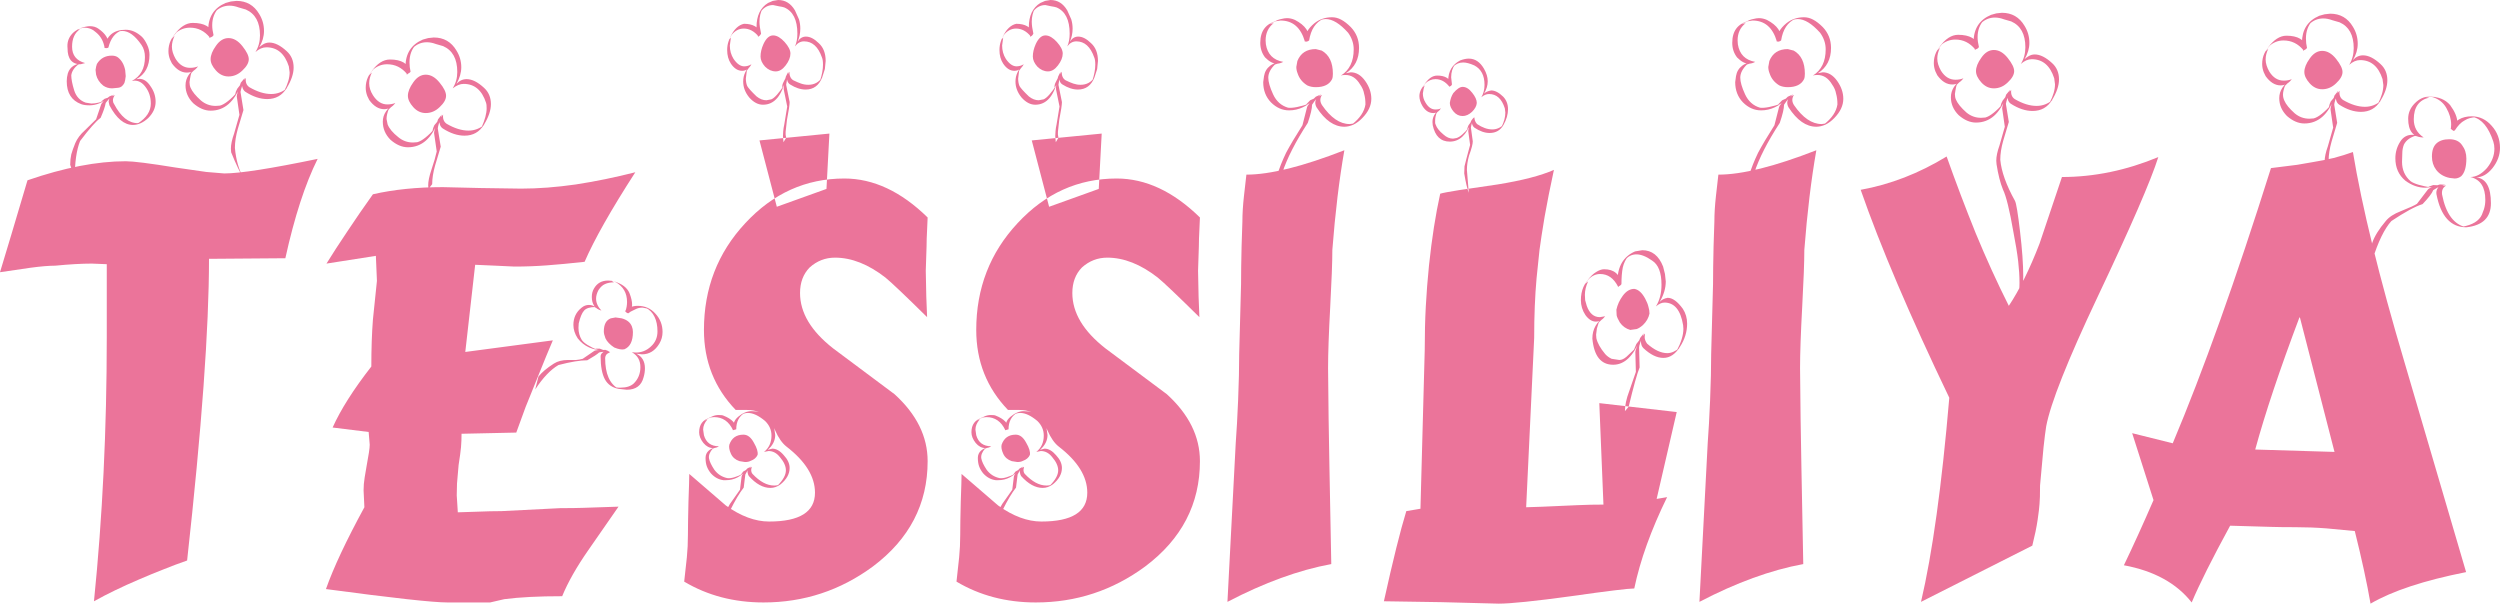 <?xml version="1.0" encoding="UTF-8"?> <svg xmlns="http://www.w3.org/2000/svg" width="439" height="106" viewBox="0 0 439 106" fill="none"><path d="M50.108 45.346L36.702 45.451C36.702 57.606 35.421 75.264 32.858 98.425C31.452 98.912 30.061 99.435 28.687 99.992C27.343 100.515 25.905 101.107 24.374 101.768C21.437 103.022 18.812 104.293 16.5 105.582C17.999 90.85 18.749 75.403 18.749 59.243V46.391L16.125 46.287C14.343 46.287 12.203 46.409 9.703 46.653C8.609 46.653 7.156 46.774 5.344 47.018C5.062 47.053 3.281 47.314 0 47.802L1.969 41.272L4.828 31.659C11.296 29.43 17.046 28.315 22.077 28.315C23.39 28.315 26.296 28.681 30.796 29.413L36.233 30.196L39.374 30.457C42.092 30.457 47.561 29.604 55.779 27.898C53.592 32.286 51.701 38.102 50.108 45.346ZM43.17 13.688C43.077 14.419 43.28 14.959 43.78 15.307C45.155 16.108 46.436 16.509 47.623 16.509C48.686 16.509 49.639 16.143 50.483 15.412L49.92 15.934C50.545 14.75 50.858 13.67 50.858 12.695L50.717 11.65C49.998 9.421 48.686 8.307 46.78 8.307C46.123 8.307 45.483 8.585 44.858 9.142C45.389 8.272 45.655 7.297 45.655 6.217C45.655 3.918 44.827 2.403 43.17 1.672L41.905 1.306C41.342 1.097 40.811 0.993 40.311 0.993C39.374 0.993 38.561 1.323 37.874 1.985L38.343 1.463C37.624 2.264 37.264 3.256 37.264 4.441C37.264 4.963 37.343 5.538 37.499 6.165C37.374 6.408 37.155 6.548 36.843 6.583C35.905 5.433 34.749 4.859 33.374 4.859C32.374 4.859 31.499 5.207 30.749 5.903L31.265 5.329L30.14 6.792L30.655 6.321C30.343 6.948 30.186 7.575 30.186 8.202C30.186 8.864 30.405 9.578 30.843 10.344C31.499 11.389 32.343 11.911 33.374 11.911C33.905 11.911 34.374 11.824 34.78 11.65L33.233 13.165L33.655 12.643C33.53 12.991 33.436 13.374 33.374 13.792C33.311 14.175 33.28 14.384 33.28 14.419C33.28 14.802 33.343 15.133 33.468 15.412C33.749 16.073 34.358 16.822 35.296 17.658C36.046 18.285 36.905 18.598 37.874 18.598L38.624 18.546C39.436 18.337 40.514 17.484 41.858 15.986L41.295 16.561C41.358 16.213 41.483 15.882 41.67 15.568L42.327 14.732C41.202 17.867 39.421 19.434 36.983 19.434C35.952 19.434 34.936 18.999 33.936 18.128C33.03 17.223 32.577 16.178 32.577 14.994C32.577 13.67 33.311 12.556 34.78 11.65C34.249 12.382 33.593 12.747 32.811 12.747C31.843 12.747 30.968 12.207 30.186 11.128L29.858 10.448C29.671 9.961 29.577 9.473 29.577 8.986C29.577 7.662 30.093 6.53 31.124 5.59L30.561 6.165C31.593 4.737 32.686 4.023 33.843 4.023C35.905 4.023 37.124 4.737 37.499 6.165L36.796 6.687L36.561 5.276C36.561 2.978 37.577 1.393 39.608 0.522L40.545 0.261L41.53 0.157C43.28 0.157 44.608 0.923 45.514 2.455C46.077 3.361 46.358 4.354 46.358 5.433C46.358 6.408 46.077 7.366 45.514 8.307C45.702 8.132 45.905 7.976 46.123 7.836C46.498 7.593 46.889 7.471 47.295 7.471C48.233 7.471 49.248 7.976 50.342 8.986C51.155 9.717 51.561 10.675 51.561 11.859C51.561 12.939 51.155 14.14 50.342 15.464C49.561 16.752 48.42 17.397 46.92 17.397C45.702 17.397 44.436 16.979 43.124 16.143C42.686 15.864 42.467 15.325 42.467 14.523L43.17 13.688ZM40.592 26.748L40.545 26.121C40.545 25.39 40.733 24.502 41.108 23.457L42.045 20.166L41.577 16.927C41.577 16.648 41.811 15.847 42.28 14.523L42.983 13.688C42.545 14.941 42.295 15.76 42.233 16.143L42.749 19.33L41.764 22.621C41.42 23.84 41.249 24.954 41.249 25.965C41.436 28.089 41.967 29.918 42.842 31.45C42.186 30.405 41.436 28.838 40.592 26.748ZM40.124 13.426C41.03 13.426 41.842 13.078 42.561 12.382C43.311 11.685 43.686 11.023 43.686 10.396C43.686 9.804 43.311 9.038 42.561 8.098C41.811 7.157 40.999 6.687 40.124 6.687C39.28 6.687 38.546 7.14 37.921 8.045C37.296 8.916 36.983 9.7 36.983 10.396C36.983 11.023 37.296 11.685 37.921 12.382C38.546 13.078 39.28 13.426 40.124 13.426ZM20.156 16.718C19.937 17.031 19.828 17.327 19.828 17.606C19.828 17.849 19.89 18.058 20.015 18.233C21.202 20.497 22.593 21.628 24.187 21.628L24.749 21.576L24.187 21.681C25.718 20.705 26.483 19.539 26.483 18.18C26.483 17.031 26.155 16.038 25.499 15.203C24.968 14.506 24.343 14.158 23.624 14.158L23.155 14.21C24.687 13.409 25.452 12.016 25.452 10.031C25.452 9.195 25.249 8.481 24.843 7.889C23.718 6.252 22.593 5.433 21.468 5.433L20.906 5.485L21.421 5.329C20.234 5.712 19.437 6.722 19.031 8.359C18.843 8.463 18.624 8.481 18.374 8.411C18.187 7.262 17.687 6.356 16.874 5.694C16.281 5.137 15.593 4.859 14.812 4.859L14.249 4.911L14.859 4.702L13.5 5.224L14.062 5.12C13.125 5.747 12.656 6.774 12.656 8.202C12.656 9.7 13.421 10.658 14.953 11.075L13.218 11.441L13.781 11.284C13.031 11.877 12.609 12.521 12.515 13.217C12.515 13.879 12.687 14.767 13.031 15.882C13.375 16.961 14.046 17.675 15.046 18.024L16.031 18.18C16.468 18.18 16.89 18.128 17.296 18.024C17.734 17.919 18.078 17.832 18.328 17.762L17.718 17.867L18.374 17.345L19.171 17.083C18.046 18.024 16.89 18.494 15.703 18.494C15.109 18.494 14.624 18.424 14.249 18.285C12.562 17.658 11.718 16.317 11.718 14.262C11.718 13.809 11.781 13.357 11.906 12.904C12.281 11.685 13.296 11.075 14.953 11.075L14.156 11.284C12.625 11.284 11.859 10.344 11.859 8.463C11.765 7.558 11.984 6.774 12.515 6.112C13.046 5.451 13.765 5.033 14.671 4.859L14.062 4.963C14.781 4.719 15.359 4.597 15.796 4.597C16.359 4.597 16.843 4.737 17.249 5.015C18.468 5.851 19.078 6.774 19.078 7.784L19.031 8.359L18.328 8.411C18.671 6.287 19.921 5.224 22.077 5.224C23.077 5.224 24.03 5.642 24.937 6.478C25.249 6.792 25.546 7.244 25.827 7.836C26.108 8.428 26.249 9.021 26.249 9.613C26.249 11.633 25.483 13.061 23.952 13.896L24.468 13.844C25.218 13.844 25.874 14.28 26.437 15.15C27.03 15.986 27.327 16.892 27.327 17.867C27.327 18.912 26.89 19.87 26.015 20.74C25.14 21.541 24.249 21.942 23.343 21.942C21.812 21.942 20.437 20.793 19.218 18.494L19.078 17.867C19.078 17.658 19.171 17.362 19.359 16.979L20.156 16.718ZM12.328 28.942C12.328 28.281 12.39 27.671 12.515 27.114C12.671 26.557 12.906 25.895 13.218 25.129C13.562 24.328 14.124 23.579 14.906 22.882L16.874 20.949L17.765 18.337C17.859 18.058 18.343 17.588 19.218 16.927L20.015 16.613C19.64 16.822 19.156 17.31 18.562 18.076C18.468 18.668 18.171 19.539 17.671 20.688C16.89 21.245 15.687 22.604 14.062 24.763C13.437 26.33 13.125 28.524 13.125 31.346L12.328 28.942ZM18.14 15.046C18.609 15.359 19.124 15.516 19.687 15.516L20.765 15.412C21.202 15.377 21.562 15.098 21.843 14.576C21.937 14.332 22.015 13.931 22.077 13.374L21.984 12.329C21.796 11.354 21.374 10.605 20.718 10.083C20.437 9.874 20.078 9.769 19.64 9.769C18.484 9.769 17.609 10.257 17.015 11.232C16.921 11.476 16.843 11.824 16.781 12.277L16.874 13.113C17.062 13.879 17.484 14.523 18.14 15.046Z" fill="#EB749A"></path><path d="M102.657 45.973C100.125 46.252 97.907 46.461 96.001 46.6C94.126 46.74 92.235 46.809 90.329 46.809L87.001 46.653L83.439 46.496L81.704 61.803L97.079 59.765C96.391 61.367 95.516 63.492 94.454 66.139C93.391 68.751 92.673 70.527 92.298 71.468C91.766 72.896 91.219 74.393 90.657 75.961L81.048 76.169C81.048 77.005 81.017 77.789 80.954 78.52C80.892 79.217 80.751 80.262 80.532 81.655L80.251 84.894L80.204 86.984L80.392 89.962C80.892 89.962 81.985 89.927 83.673 89.857C85.36 89.787 86.829 89.753 88.079 89.753L98.391 89.23C100.047 89.23 101.36 89.213 102.329 89.178C106.266 89.039 108.36 88.969 108.61 88.969L103.313 96.596C101.25 99.557 99.719 102.256 98.719 104.694C94.563 104.694 91.173 104.868 88.548 105.216L86.063 105.791H78.564C76.032 105.791 68.923 105.007 57.236 103.44C58.549 99.713 60.799 94.925 63.986 89.073L63.845 86.096C63.845 85.364 63.908 84.615 64.033 83.849C64.158 83.048 64.267 82.404 64.361 81.916C64.736 79.931 64.924 78.66 64.924 78.103L64.736 75.856L58.408 75.073C59.814 71.938 62.08 68.368 65.205 64.363C65.205 61.263 65.299 58.512 65.486 56.108L66.189 49.317L66.002 44.928L57.33 46.287C58.361 44.615 59.58 42.734 60.986 40.645C62.392 38.52 63.892 36.343 65.486 34.114C69.142 33.279 73.236 32.861 77.767 32.861L84.329 33.017L91.501 33.122C94.501 33.122 97.704 32.878 101.11 32.39C104.516 31.868 108 31.154 111.563 30.248C107.313 36.831 104.344 42.073 102.657 45.973ZM77.814 20.113C77.72 20.845 77.923 21.385 78.423 21.733C79.798 22.534 81.079 22.934 82.267 22.934C83.329 22.934 84.282 22.569 85.126 21.837L84.564 22.36C85.157 21.036 85.454 19.922 85.454 19.016C85.454 18.529 85.423 18.215 85.36 18.076C84.642 15.847 83.329 14.732 81.423 14.732C80.798 14.732 80.157 14.994 79.501 15.516C80.032 14.645 80.298 13.688 80.298 12.643C80.298 10.344 79.47 8.829 77.814 8.098L76.548 7.732C75.986 7.523 75.454 7.418 74.954 7.418C74.017 7.418 73.204 7.749 72.517 8.411L72.986 7.889C72.267 8.69 71.908 9.7 71.908 10.919C71.908 11.511 71.97 12.068 72.095 12.59C71.97 12.765 71.767 12.904 71.486 13.008C70.548 11.859 69.376 11.284 67.97 11.284C67.002 11.284 66.142 11.633 65.392 12.329L65.861 11.755L64.783 13.217L65.299 12.747C64.986 13.374 64.83 14.001 64.83 14.628C64.83 15.325 65.049 16.021 65.486 16.718C66.174 17.797 67.017 18.337 68.017 18.337C68.548 18.337 69.017 18.25 69.423 18.076L67.876 19.591L68.298 19.069C68.017 19.765 67.876 20.375 67.876 20.897L68.064 21.837C68.345 22.569 68.97 23.318 69.939 24.084C70.689 24.711 71.548 25.024 72.517 25.024L73.267 24.972C74.079 24.763 75.157 23.91 76.501 22.412L75.939 22.987C76.001 22.638 76.111 22.308 76.267 21.994L76.97 21.158C75.845 24.293 74.064 25.86 71.626 25.86C70.595 25.86 69.58 25.425 68.58 24.554C67.673 23.648 67.22 22.586 67.22 21.367C67.22 20.078 67.955 18.981 69.423 18.076C68.892 18.807 68.236 19.173 67.455 19.173C66.486 19.173 65.611 18.633 64.83 17.553L64.502 16.874C64.314 16.387 64.22 15.899 64.22 15.412C64.22 14.088 64.736 12.956 65.767 12.016L65.205 12.59C66.205 11.162 67.298 10.448 68.486 10.448C70.486 10.448 71.689 11.162 72.095 12.59L71.439 13.113L71.204 11.702C71.204 9.404 72.22 7.819 74.251 6.948L75.189 6.687L76.173 6.583C77.923 6.583 79.251 7.349 80.157 8.881C80.72 9.787 81.001 10.762 81.001 11.807C81.001 12.747 80.72 13.722 80.157 14.732C80.657 14.175 81.251 13.896 81.939 13.896C82.876 13.896 83.892 14.402 84.985 15.412C85.798 16.143 86.204 17.101 86.204 18.285C86.204 19.364 85.798 20.566 84.985 21.89C84.204 23.178 83.064 23.823 81.564 23.823C80.345 23.823 79.079 23.405 77.767 22.569C77.329 22.29 77.111 21.75 77.111 20.949L77.814 20.113ZM75.236 33.174L75.189 32.547C75.189 31.851 75.376 30.945 75.751 29.831L76.314 28.054L76.689 26.591L76.22 23.352C76.22 23.074 76.454 22.273 76.923 20.949L77.579 20.113C77.111 21.472 76.876 22.29 76.876 22.569L77.392 25.756L76.407 29.047C76.064 30.266 75.892 31.363 75.892 32.338L75.236 33.174ZM74.767 19.852C75.673 19.852 76.486 19.504 77.204 18.807C77.954 18.111 78.329 17.449 78.329 16.822C78.329 16.195 77.954 15.429 77.204 14.523C76.454 13.583 75.642 13.113 74.767 13.113C73.923 13.113 73.189 13.566 72.564 14.471C71.939 15.342 71.626 16.125 71.626 16.822C71.626 17.449 71.939 18.111 72.564 18.807C73.189 19.504 73.923 19.852 74.767 19.852ZM107.156 61.907C106.594 62.012 106.297 62.343 106.266 62.9C106.266 65.617 107.047 67.41 108.61 68.281L108.047 68.02L108.61 68.072H108.985C109.985 68.072 110.75 67.828 111.281 67.341C112.063 66.574 112.453 65.617 112.453 64.467C112.453 63.283 111.953 62.412 110.953 61.855L111.656 61.907C112.656 61.907 113.531 61.559 114.281 60.862C115.062 60.166 115.453 59.278 115.453 58.198C115.453 57.188 115.281 56.335 114.937 55.638C114.594 54.907 114.063 54.367 113.344 54.019L113.906 54.228L112.828 54.019C112.422 54.019 112.063 54.088 111.75 54.228C111.438 54.367 111.188 54.489 111 54.593C110.813 54.663 110.594 54.802 110.344 55.011C110.125 55.011 109.953 54.889 109.828 54.646C110.016 54.123 110.11 53.583 110.11 53.026C110.11 51.459 109.438 50.292 108.094 49.526L108.703 49.735L107.297 49.265L107.813 49.578C107.188 49.578 106.657 49.683 106.219 49.892C105.813 50.066 105.438 50.414 105.094 50.936C104.813 51.459 104.672 51.964 104.672 52.452C104.672 53.183 104.985 53.879 105.61 54.541L103.969 53.705L104.532 53.914C103.594 53.914 102.938 54.123 102.563 54.541C102.188 54.959 101.875 55.708 101.625 56.788L101.579 57.571C101.579 58.337 101.766 59.034 102.141 59.661C102.516 60.253 103.516 60.88 105.141 61.542L104.532 61.228H105.328L106.172 61.542C104.11 61.542 102.532 60.828 101.438 59.4C100.938 58.633 100.688 57.85 100.688 57.049C100.688 55.795 101.172 54.785 102.141 54.019C102.516 53.705 102.938 53.548 103.407 53.548C103.75 53.548 104.078 53.636 104.391 53.81C104.766 53.914 105.172 54.158 105.61 54.541C104.485 54.228 103.922 53.427 103.922 52.138C103.922 51.581 104.047 51.093 104.297 50.675C104.828 49.735 105.657 49.265 106.782 49.265C107.344 49.265 107.906 49.421 108.469 49.735L107.86 49.421C109.235 49.839 110.125 50.519 110.531 51.459C110.844 52.26 111 52.939 111 53.496C111 54.123 110.781 54.628 110.344 55.011L109.735 54.646C110.297 54.019 111.047 53.705 111.984 53.705C113.234 53.705 114.266 54.158 115.078 55.064C115.922 55.969 116.344 57.049 116.344 58.303C116.344 59.034 116.156 59.713 115.781 60.34C115.031 61.594 114.016 62.221 112.734 62.221L111.75 62.116C112.75 62.604 113.25 63.457 113.25 64.676C113.25 65.199 113.172 65.721 113.016 66.243C112.641 67.706 111.656 68.438 110.063 68.438L108.61 68.281C107.516 68.072 106.719 67.515 106.219 66.609C105.719 65.669 105.469 64.328 105.469 62.587C105.469 62.169 105.766 61.838 106.36 61.594L107.156 61.907ZM94.547 66.139C95.11 65.408 96.016 64.641 97.266 63.84C97.922 63.422 98.751 63.213 99.751 63.213C100.282 63.213 100.75 63.213 101.157 63.213C101.563 63.179 101.954 63.109 102.329 63.004L104.391 61.594C104.578 61.489 105.219 61.437 106.313 61.437L107.11 61.751C106.078 61.751 105.438 61.803 105.188 61.907C104.907 62.186 104.219 62.639 103.125 63.266C101.875 63.266 100.188 63.544 98.063 64.102C96.688 64.903 95.329 66.331 93.985 68.385L94.547 66.139ZM106.313 59.4C106.594 59.992 107.11 60.532 107.86 61.019C108.61 61.333 109.203 61.437 109.641 61.333C110.641 60.915 111.141 59.905 111.141 58.303C111.141 57.954 111.078 57.623 110.953 57.31C110.672 56.613 110.078 56.143 109.172 55.9L108.094 55.743L107.25 55.9C106.438 56.213 106.032 56.979 106.032 58.198C106.032 58.512 106.125 58.912 106.313 59.4Z" fill="#EB749A"></path><path d="M134.066 105.791C128.878 105.791 124.238 104.572 120.144 102.134C120.332 100.497 120.488 99.069 120.613 97.85C120.738 96.596 120.8 95.29 120.8 93.932C120.8 92.609 120.832 90.675 120.894 88.133C120.988 85.591 121.035 83.954 121.035 83.222L127.456 88.76C130.081 90.641 132.613 91.581 135.05 91.581C140.425 91.581 143.112 89.892 143.112 86.514C143.112 83.692 141.44 80.993 138.097 78.416C137.347 77.824 136.691 76.883 136.128 75.595C135.659 74.376 135.222 73.592 134.816 73.244C134.409 72.896 133.894 72.6 133.269 72.356C132.644 72.112 131.956 71.99 131.206 71.99H129.191C125.472 68.124 123.613 63.44 123.613 57.937C123.613 50.623 126.035 44.371 130.878 39.182C135.722 33.958 141.519 31.346 148.268 31.346C153.362 31.346 158.237 33.627 162.893 38.189C162.893 38.503 162.862 39.217 162.799 40.331C162.737 41.446 162.705 42.421 162.705 43.257L162.565 47.541L162.658 52.086L162.799 55.691C158.987 51.929 156.549 49.613 155.487 48.742C152.487 46.409 149.534 45.242 146.628 45.242C144.94 45.242 143.456 45.817 142.175 46.966C141.05 48.115 140.487 49.613 140.487 51.459C140.487 54.907 142.425 58.146 146.3 61.176L157.08 69.221C160.955 72.739 162.893 76.657 162.893 80.976C162.893 88.499 159.69 94.663 153.284 99.47C147.565 103.684 141.159 105.791 134.066 105.791ZM138.612 12.59C138.612 13.322 138.847 13.827 139.315 14.105C139.815 14.349 140.269 14.541 140.675 14.68C141.081 14.819 141.503 14.889 141.94 14.889C142.972 14.889 143.784 14.454 144.378 13.583L144.003 14.158C144.347 13.113 144.518 12.172 144.518 11.337C144.518 10.779 144.456 10.361 144.331 10.083C143.675 8.202 142.628 7.262 141.19 7.262C140.565 7.262 140.034 7.558 139.597 8.15C139.878 7.523 140.019 6.774 140.019 5.903C140.019 3.5 139.253 1.968 137.722 1.306C137.534 1.236 137.206 1.167 136.737 1.097C136.269 0.993 135.941 0.923 135.753 0.888C134.909 0.888 134.206 1.254 133.644 1.985L133.925 1.463C133.55 2.159 133.363 2.943 133.363 3.814C133.363 4.371 133.456 5.068 133.644 5.903C133.488 6.217 133.331 6.374 133.175 6.374C132.425 5.468 131.566 5.015 130.597 5.015C129.753 5.015 129.019 5.416 128.394 6.217L128.722 5.642L127.972 7.053L128.347 6.583L128.16 7.993C128.16 8.864 128.378 9.647 128.816 10.344C129.41 11.215 130.035 11.65 130.691 11.65C131.128 11.65 131.55 11.528 131.956 11.284L130.831 12.852L131.159 12.277L130.972 13.792C130.972 14.28 131.05 14.715 131.206 15.098C131.394 15.446 131.941 16.056 132.847 16.927C133.409 17.379 133.987 17.606 134.581 17.606L135.425 17.449C135.987 17.24 136.769 16.369 137.769 14.837L137.347 15.359C137.347 15.011 137.425 14.698 137.581 14.419L138.003 13.583C137.347 16.787 136.003 18.389 133.972 18.389C133.128 18.389 132.331 17.971 131.581 17.136C130.863 16.265 130.503 15.325 130.503 14.314C130.503 13.165 130.988 12.155 131.956 11.284C131.55 12.051 131.003 12.434 130.316 12.434C129.566 12.434 128.91 12.016 128.347 11.18C127.91 10.518 127.691 9.717 127.691 8.777C127.691 7.697 128.019 6.739 128.675 5.903L128.253 6.478C128.878 5.155 129.675 4.388 130.644 4.179C132.206 4.179 133.206 4.754 133.644 5.903L133.128 6.478C132.941 5.956 132.847 5.381 132.847 4.754C132.847 2.769 133.519 1.358 134.862 0.522L135.706 0.157L136.644 0C137.894 0 138.878 0.609 139.597 1.828L140.3 3.396C140.456 3.918 140.534 4.458 140.534 5.015C140.534 5.816 140.378 6.583 140.065 7.314C140.44 6.722 140.925 6.426 141.519 6.426C142.237 6.426 142.987 6.809 143.768 7.575C144.581 8.307 144.987 9.351 144.987 10.71L144.847 12.12L144.378 13.583C143.815 15.011 142.847 15.725 141.472 15.725C140.597 15.725 139.69 15.429 138.753 14.837C138.347 14.593 138.144 14.105 138.144 13.374L138.612 12.59ZM137.581 24.972L137.487 23.927C137.487 23.683 137.503 23.387 137.534 23.039C137.566 22.656 137.628 22.255 137.722 21.837L138.237 18.703L137.628 15.725C137.566 15.307 137.691 14.541 138.003 13.426L138.425 12.59L138.05 14.889L138.659 17.919C138.659 18.407 138.503 19.452 138.19 21.054L137.956 23.143V23.666L138.05 24.188L137.581 24.972ZM136.222 12.538C136.847 12.538 137.425 12.19 137.956 11.493C138.519 10.762 138.8 10.065 138.8 9.404C138.8 8.812 138.456 8.132 137.769 7.366C137.456 7.018 137.128 6.739 136.784 6.53C136.441 6.321 136.097 6.217 135.753 6.217C135.097 6.217 134.534 6.722 134.066 7.732C133.722 8.498 133.55 9.23 133.55 9.926C133.55 10.518 133.816 11.11 134.347 11.702C134.909 12.26 135.534 12.538 136.222 12.538ZM145.128 33.174L145.643 23.457L133.363 24.659L136.409 36.309L145.128 33.174ZM132.003 81.969L131.909 82.491C131.909 82.804 131.988 83.048 132.144 83.222C133.425 84.581 134.691 85.26 135.941 85.26C136.347 85.26 136.722 85.19 137.066 85.051L136.55 85.26C137.519 84.284 138.003 83.396 138.003 82.595C138.003 81.864 137.659 81.098 136.972 80.297C136.409 79.565 135.737 79.2 134.956 79.2L134.159 79.356C135.034 78.66 135.472 77.702 135.472 76.483C135.472 75.508 135.097 74.654 134.347 73.923C133.222 72.983 132.222 72.513 131.347 72.513C131.003 72.513 130.691 72.582 130.409 72.722L130.831 72.46C129.8 73.052 129.285 74.028 129.285 75.386L128.722 75.543C128.003 74.01 126.894 73.244 125.394 73.244C125.05 73.244 124.707 73.314 124.363 73.453L124.832 73.192L123.753 73.871L124.222 73.662C123.722 74.219 123.472 74.811 123.472 75.438L123.613 76.431C123.988 77.719 124.863 78.364 126.238 78.364L124.785 78.938L125.207 78.729C124.644 79.356 124.41 79.948 124.503 80.506C124.597 81.028 124.91 81.69 125.441 82.491C126.003 83.257 126.753 83.745 127.691 83.954C128.347 84.058 129.316 83.779 130.597 83.118L130.081 83.379L130.503 82.804L131.159 82.439C130.128 83.692 128.91 84.319 127.503 84.319H127.035C126.191 84.215 125.457 83.814 124.832 83.118C124.519 82.735 124.285 82.334 124.128 81.916C123.972 81.498 123.894 80.993 123.894 80.401C123.894 79.356 124.675 78.677 126.238 78.364C125.957 78.573 125.613 78.677 125.207 78.677C124.582 78.677 124.019 78.381 123.519 77.789C123.019 77.162 122.769 76.535 122.769 75.908C122.769 74.55 123.41 73.697 124.691 73.349L124.175 73.557C124.363 73.453 124.644 73.314 125.019 73.139C125.394 72.965 125.785 72.878 126.191 72.878C126.628 72.878 126.91 72.913 127.035 72.983C128.535 73.575 129.285 74.376 129.285 75.386L128.675 75.543C128.675 75.02 128.738 74.602 128.863 74.289C128.956 73.906 129.206 73.54 129.613 73.192C130.394 72.53 131.175 72.199 131.956 72.199C134.019 72.199 135.347 73.157 135.941 75.073L136.128 76.379C136.128 77.354 135.691 78.224 134.816 78.991L135.612 78.782C136.3 78.782 136.972 79.165 137.628 79.931C138.315 80.662 138.659 81.411 138.659 82.177C138.659 83.222 138.128 84.18 137.066 85.051C136.503 85.469 135.909 85.678 135.284 85.678C134.003 85.678 132.738 84.981 131.488 83.588C131.394 83.449 131.316 83.205 131.253 82.857L131.347 82.334L132.003 81.969ZM131.863 81.916C131.581 82.125 131.253 82.595 130.878 83.327L130.597 85.625C129.878 86.531 129.081 87.872 128.206 89.648C128.206 89.927 128.175 90.136 128.113 90.275V91.111C128.113 92.156 128.3 93.497 128.675 95.134L128.769 95.76L128.863 96.544C128.863 97.171 128.628 97.781 128.16 98.373L127.503 98.738C127.941 98.181 128.16 97.537 128.16 96.805L127.55 93.357L127.41 91.79L127.55 90.014C127.644 89.387 127.988 88.69 128.581 87.924L129.941 85.991L130.222 83.692C130.222 83.484 130.55 83.013 131.206 82.282L131.863 81.916ZM129.847 80.976L130.831 81.133C131.238 81.133 131.566 81.063 131.816 80.924C132.409 80.715 132.816 80.366 133.034 79.879C133.128 79.356 132.909 78.642 132.378 77.737C131.878 76.796 131.269 76.326 130.55 76.326C129.3 76.326 128.472 76.918 128.066 78.103C127.972 78.52 128.066 79.043 128.347 79.67C128.628 80.297 129.128 80.732 129.847 80.976Z" fill="#EB749A"></path><path d="M181.88 105.791C176.693 105.791 172.052 104.572 167.959 102.134C168.146 100.497 168.303 99.069 168.428 97.85C168.553 96.596 168.615 95.29 168.615 93.932C168.615 92.609 168.646 90.675 168.709 88.133C168.803 85.591 168.849 83.954 168.849 83.222L175.271 88.76C177.896 90.641 180.427 91.581 182.865 91.581C188.239 91.581 190.927 89.892 190.927 86.514C190.927 83.692 189.255 80.993 185.911 78.416C185.161 77.824 184.505 76.883 183.943 75.595C183.474 74.376 183.037 73.592 182.63 73.244C182.224 72.896 181.708 72.6 181.083 72.356C180.458 72.112 179.771 71.99 179.021 71.99H177.005C173.287 68.124 171.428 63.44 171.428 57.937C171.428 50.623 173.849 44.371 178.693 39.182C183.536 33.958 189.333 31.346 196.083 31.346C201.177 31.346 206.051 33.627 210.707 38.189C210.707 38.503 210.676 39.217 210.614 40.331C210.551 41.446 210.52 42.421 210.52 43.257L210.379 47.541L210.473 52.086L210.614 55.691C206.801 51.929 204.364 49.613 203.301 48.742C200.302 46.409 197.349 45.242 194.442 45.242C192.755 45.242 191.271 45.817 189.989 46.966C188.864 48.115 188.302 49.613 188.302 51.459C188.302 54.907 190.239 58.146 194.114 61.176L204.895 69.221C208.77 72.739 210.707 76.657 210.707 80.976C210.707 88.499 207.504 94.663 201.098 99.47C195.38 103.684 188.974 105.791 181.88 105.791ZM186.427 12.59C186.427 13.322 186.661 13.827 187.13 14.105C187.63 14.349 188.083 14.541 188.489 14.68C188.896 14.819 189.318 14.889 189.755 14.889C190.786 14.889 191.599 14.454 192.192 13.583L191.817 14.158C192.161 13.113 192.333 12.172 192.333 11.337C192.333 10.779 192.271 10.361 192.146 10.083C191.489 8.202 190.443 7.262 189.005 7.262C188.38 7.262 187.849 7.558 187.411 8.15C187.693 7.523 187.833 6.774 187.833 5.903C187.833 3.5 187.068 1.968 185.536 1.306C185.349 1.236 185.021 1.167 184.552 1.097C184.083 0.993 183.755 0.923 183.568 0.888C182.724 0.888 182.021 1.254 181.458 1.985L181.74 1.463C181.365 2.159 181.177 2.943 181.177 3.814C181.177 4.371 181.271 5.068 181.458 5.903C181.302 6.217 181.146 6.374 180.99 6.374C180.24 5.468 179.38 5.015 178.412 5.015C177.568 5.015 176.834 5.416 176.209 6.217L176.537 5.642L175.787 7.053L176.162 6.583L175.974 7.993C175.974 8.864 176.193 9.647 176.63 10.344C177.224 11.215 177.849 11.65 178.505 11.65C178.943 11.65 179.365 11.528 179.771 11.284L178.646 12.852L178.974 12.277L178.787 13.792C178.787 14.28 178.865 14.715 179.021 15.098C179.209 15.446 179.755 16.056 180.662 16.927C181.224 17.379 181.802 17.606 182.396 17.606L183.24 17.449C183.802 17.24 184.583 16.369 185.583 14.837L185.161 15.359C185.161 15.011 185.24 14.698 185.396 14.419L185.818 13.583C185.161 16.787 183.818 18.389 181.787 18.389C180.943 18.389 180.146 17.971 179.396 17.136C178.677 16.265 178.318 15.325 178.318 14.314C178.318 13.165 178.802 12.155 179.771 11.284C179.365 12.051 178.818 12.434 178.13 12.434C177.38 12.434 176.724 12.016 176.162 11.18C175.724 10.518 175.506 9.717 175.506 8.777C175.506 7.697 175.834 6.739 176.49 5.903L176.068 6.478C176.693 5.155 177.49 4.388 178.459 4.179C180.021 4.179 181.021 4.754 181.458 5.903L180.943 6.478C180.755 5.956 180.662 5.381 180.662 4.754C180.662 2.769 181.333 1.358 182.677 0.522L183.521 0.157L184.458 0C185.708 0 186.693 0.609 187.411 1.828L188.114 3.396C188.271 3.918 188.349 4.458 188.349 5.015C188.349 5.816 188.193 6.583 187.88 7.314C188.255 6.722 188.739 6.426 189.333 6.426C190.052 6.426 190.802 6.809 191.583 7.575C192.396 8.307 192.802 9.351 192.802 10.71L192.661 12.12L192.192 13.583C191.63 15.011 190.661 15.725 189.286 15.725C188.411 15.725 187.505 15.429 186.568 14.837C186.161 14.593 185.958 14.105 185.958 13.374L186.427 12.59ZM185.396 24.972L185.302 23.927C185.302 23.683 185.318 23.387 185.349 23.039C185.38 22.656 185.443 22.255 185.536 21.837L186.052 18.703L185.443 15.725C185.38 15.307 185.505 14.541 185.818 13.426L186.24 12.59L185.865 14.889L186.474 17.919C186.474 18.407 186.318 19.452 186.005 21.054L185.771 23.143V23.666L185.865 24.188L185.396 24.972ZM184.036 12.538C184.661 12.538 185.24 12.19 185.771 11.493C186.333 10.762 186.615 10.065 186.615 9.404C186.615 8.812 186.271 8.132 185.583 7.366C185.271 7.018 184.943 6.739 184.599 6.53C184.255 6.321 183.911 6.217 183.568 6.217C182.912 6.217 182.349 6.722 181.88 7.732C181.537 8.498 181.365 9.23 181.365 9.926C181.365 10.518 181.63 11.11 182.162 11.702C182.724 12.26 183.349 12.538 184.036 12.538ZM192.942 33.174L193.458 23.457L181.177 24.659L184.224 36.309L192.942 33.174ZM179.818 81.969L179.724 82.491C179.724 82.804 179.802 83.048 179.958 83.222C181.24 84.581 182.505 85.26 183.755 85.26C184.161 85.26 184.536 85.19 184.88 85.051L184.365 85.26C185.333 84.284 185.818 83.396 185.818 82.595C185.818 81.864 185.474 81.098 184.786 80.297C184.224 79.565 183.552 79.2 182.771 79.2L181.974 79.356C182.849 78.66 183.286 77.702 183.286 76.483C183.286 75.508 182.912 74.654 182.162 73.923C181.037 72.983 180.037 72.513 179.162 72.513C178.818 72.513 178.505 72.582 178.224 72.722L178.646 72.46C177.615 73.052 177.099 74.028 177.099 75.386L176.537 75.543C175.818 74.01 174.709 73.244 173.209 73.244C172.865 73.244 172.521 73.314 172.177 73.453L172.646 73.192L171.568 73.871L172.037 73.662C171.537 74.219 171.287 74.811 171.287 75.438L171.428 76.431C171.802 77.719 172.677 78.364 174.052 78.364L172.599 78.938L173.021 78.729C172.459 79.356 172.224 79.948 172.318 80.506C172.412 81.028 172.724 81.69 173.256 82.491C173.818 83.257 174.568 83.745 175.506 83.954C176.162 84.058 177.13 83.779 178.412 83.118L177.896 83.379L178.318 82.804L178.974 82.439C177.943 83.692 176.724 84.319 175.318 84.319H174.849C174.006 84.215 173.271 83.814 172.646 83.118C172.334 82.735 172.099 82.334 171.943 81.916C171.787 81.498 171.709 80.993 171.709 80.401C171.709 79.356 172.49 78.677 174.052 78.364C173.771 78.573 173.427 78.677 173.021 78.677C172.396 78.677 171.834 78.381 171.334 77.789C170.834 77.162 170.584 76.535 170.584 75.908C170.584 74.55 171.224 73.697 172.506 73.349L171.99 73.557C172.177 73.453 172.459 73.314 172.834 73.139C173.209 72.965 173.599 72.878 174.006 72.878C174.443 72.878 174.724 72.913 174.849 72.983C176.349 73.575 177.099 74.376 177.099 75.386L176.49 75.543C176.49 75.02 176.552 74.602 176.677 74.289C176.771 73.906 177.021 73.54 177.427 73.192C178.209 72.53 178.99 72.199 179.771 72.199C181.833 72.199 183.162 73.157 183.755 75.073L183.943 76.379C183.943 77.354 183.505 78.224 182.63 78.991L183.427 78.782C184.115 78.782 184.786 79.165 185.443 79.931C186.13 80.662 186.474 81.411 186.474 82.177C186.474 83.222 185.943 84.18 184.88 85.051C184.318 85.469 183.724 85.678 183.099 85.678C181.818 85.678 180.552 84.981 179.302 83.588C179.209 83.449 179.13 83.205 179.068 82.857L179.162 82.334L179.818 81.969ZM179.677 81.916C179.396 82.125 179.068 82.595 178.693 83.327L178.412 85.625C177.693 86.531 176.896 87.872 176.021 89.648C176.021 89.927 175.99 90.136 175.927 90.275V91.111C175.927 92.156 176.115 93.497 176.49 95.134L176.584 95.76L176.677 96.544C176.677 97.171 176.443 97.781 175.974 98.373L175.318 98.738C175.755 98.181 175.974 97.537 175.974 96.805L175.365 93.357L175.224 91.79L175.365 90.014C175.459 89.387 175.802 88.69 176.396 87.924L177.755 85.991L178.037 83.692C178.037 83.484 178.365 83.013 179.021 82.282L179.677 81.916ZM177.662 80.976L178.646 81.133C179.052 81.133 179.38 81.063 179.63 80.924C180.224 80.715 180.63 80.366 180.849 79.879C180.943 79.356 180.724 78.642 180.193 77.737C179.693 76.796 179.084 76.326 178.365 76.326C177.115 76.326 176.287 76.918 175.88 78.103C175.787 78.52 175.88 79.043 176.162 79.67C176.443 80.297 176.943 80.732 177.662 80.976Z" fill="#EB749A"></path><path d="M233.773 99.052C228.086 100.097 222.008 102.308 215.539 105.687L216.992 77.841C217.149 75.786 217.289 73.261 217.414 70.266C217.539 67.236 217.602 64.537 217.602 62.169L217.93 49.892C217.93 48.081 217.961 45.869 218.023 43.257C218.117 40.645 218.164 39.199 218.164 38.921C218.164 37.562 218.258 36.047 218.445 34.376C218.633 32.704 218.773 31.467 218.867 30.666C223.023 30.666 228.758 29.238 236.07 26.383C235.164 31.537 234.46 37.371 233.96 43.884C233.96 45.973 233.835 49.317 233.585 53.914C233.335 58.512 233.21 62.081 233.21 64.624L233.304 73.453L233.445 81.864L233.773 99.052ZM232.132 16.665C231.945 16.979 231.851 17.275 231.851 17.553C231.851 17.832 231.945 18.128 232.132 18.442C233.664 20.671 235.289 21.785 237.007 21.785L238.132 21.628L237.429 21.837C238.804 20.758 239.585 19.591 239.773 18.337C239.773 17.606 239.695 16.979 239.538 16.456C239.445 15.899 239.21 15.359 238.835 14.837C238.179 13.722 237.32 13.165 236.257 13.165C235.882 13.165 235.617 13.2 235.46 13.27C236.96 12.329 237.71 10.797 237.71 8.672C237.71 7.627 237.382 6.652 236.726 5.747C235.289 4.145 233.976 3.344 232.789 3.344C232.476 3.344 232.148 3.413 231.804 3.552L232.414 3.291C231.039 3.883 230.195 5.155 229.882 7.105C229.601 7.314 229.351 7.366 229.133 7.262C228.414 4.824 226.992 3.605 224.867 3.605L223.836 3.761L224.539 3.448L222.992 4.232L223.648 4.075C222.711 4.806 222.242 5.816 222.242 7.105L222.289 7.784C222.57 9.526 223.586 10.553 225.336 10.866L223.367 11.493L223.976 11.232C223.133 12.033 222.711 12.834 222.711 13.635C222.711 14.367 222.992 15.342 223.555 16.561C224.117 17.78 224.992 18.564 226.179 18.912C226.992 19.016 228.304 18.755 230.117 18.128L229.367 18.337L230.07 17.606L231.007 17.188C229.601 18.651 228.054 19.382 226.367 19.382C225.18 19.382 224.117 18.912 223.18 17.971C222.273 17.031 221.82 15.847 221.82 14.419L221.961 13.374C222.086 12.608 222.445 11.998 223.039 11.546C223.633 11.093 224.398 10.866 225.336 10.866C224.961 11.075 224.586 11.18 224.211 11.18C223.555 11.18 222.867 10.814 222.148 10.083C221.586 9.351 221.305 8.498 221.305 7.523C221.305 5.398 222.305 4.11 224.305 3.657L223.601 3.866C224.133 3.587 224.586 3.413 224.961 3.344C225.367 3.239 225.711 3.187 225.992 3.187C226.461 3.187 226.929 3.291 227.398 3.5C229.211 4.441 230.039 5.642 229.882 7.105L229.086 7.262C229.086 6.078 229.664 5.015 230.82 4.075C231.695 3.378 232.726 3.03 233.914 3.03C234.445 3.03 234.976 3.169 235.507 3.448C236.039 3.727 236.601 4.162 237.195 4.754C238.163 5.764 238.648 6.983 238.648 8.411C238.648 10.396 237.882 11.877 236.351 12.852L237.195 12.695C238.163 12.695 239.007 13.2 239.726 14.21C240.445 15.22 240.804 16.265 240.804 17.345C240.804 18.529 240.273 19.661 239.21 20.74C238.742 21.228 238.226 21.611 237.663 21.89C237.101 22.133 236.57 22.255 236.07 22.255C234.289 22.255 232.664 21.123 231.195 18.86C231.039 18.581 230.961 18.302 230.961 18.024C230.961 17.815 231.054 17.501 231.242 17.083L232.132 16.665ZM224.258 30.823C224.633 29.569 225.164 28.228 225.851 26.8C226.539 25.512 227.492 23.91 228.711 21.994L229.507 18.86C229.57 18.546 230.086 17.919 231.054 16.979L231.992 16.561C231.523 16.874 230.992 17.484 230.398 18.389C230.398 19.051 230.148 20.113 229.648 21.576C227.492 24.885 225.992 27.828 225.148 30.405L224.258 30.823ZM229.554 14.994C229.992 15.203 230.492 15.307 231.054 15.307C232.492 15.307 233.445 14.837 233.914 13.896C234.007 13.688 234.054 13.374 234.054 12.956C234.054 10.971 233.398 9.613 232.086 8.881L231.054 8.62C229.461 8.62 228.383 9.317 227.82 10.71L227.633 11.755C227.633 12.138 227.711 12.521 227.867 12.904C228.148 13.775 228.711 14.471 229.554 14.994Z" fill="#EB749A"></path><path d="M286.978 103.336C285.947 103.336 282.244 103.788 275.869 104.694C269.494 105.565 265.26 106 263.166 106L253.089 105.739L243.011 105.582C244.604 98.373 245.917 93.096 246.948 89.753L249.432 89.335L250.182 61.489C250.182 58.703 250.245 56.143 250.37 53.81C250.495 51.476 250.682 49.073 250.932 46.6C251.432 41.864 252.089 37.667 252.901 34.01C253.37 33.87 254.479 33.662 256.229 33.383C258.01 33.104 260.26 32.773 262.979 32.39C267.291 31.694 270.588 30.84 272.869 29.831C272.213 32.861 271.666 35.612 271.229 38.085C270.822 40.523 270.526 42.456 270.338 43.884C270.182 45.277 270.01 46.931 269.822 48.847C269.541 51.981 269.401 55.481 269.401 59.347L267.994 89.073C268.713 89.073 271.713 88.951 276.994 88.708C278.494 88.638 280.135 88.603 281.916 88.603C283.697 88.603 285.666 88.447 287.822 88.133C288.291 88.063 289.931 87.785 292.744 87.297C289.931 93.044 288.009 98.39 286.978 103.336ZM288.853 58.564L288.197 59.347L288.15 59.922C288.15 60.445 288.291 60.845 288.572 61.124C289.791 62.273 290.962 62.848 292.087 62.848C293.212 62.848 294.181 62.203 294.993 60.915C295.837 59.626 296.259 58.268 296.259 56.84C296.259 55.865 296.009 54.994 295.509 54.228C294.572 52.939 293.681 52.295 292.837 52.295C292.244 52.399 291.775 52.643 291.431 53.026C292.15 51.807 292.509 50.606 292.509 49.421L292.369 48.115L292.04 46.809C291.29 44.894 290.072 43.936 288.384 43.936L287.119 44.145C285.056 45.05 284.025 46.809 284.025 49.421L284.119 50.414L284.728 49.892C284.447 48.15 283.431 47.279 281.681 47.279C281.244 47.279 280.76 47.454 280.228 47.802C279.728 48.115 279.244 48.586 278.775 49.212L279.338 48.69C278.182 49.665 277.603 51.006 277.603 52.713C277.603 53.653 277.869 54.524 278.4 55.325C278.963 56.091 279.572 56.474 280.228 56.474C280.853 56.474 281.4 56.161 281.869 55.534C280.369 56.474 279.619 57.78 279.619 59.452C279.9 62.517 281.119 64.049 283.275 64.049C285.244 64.049 286.822 62.552 288.009 59.556L287.353 60.392L286.931 61.385L287.494 60.862L285.619 62.639C285.181 63.022 284.759 63.213 284.353 63.213L282.994 63.004C282.556 62.795 282.181 62.517 281.869 62.169C281.025 61.158 280.51 60.236 280.322 59.4L280.275 58.773L280.416 57.676L280.791 56.474L280.369 56.997L281.869 55.534L280.931 55.691C279.869 55.691 279.103 55.029 278.635 53.705L278.353 52.713L278.307 51.772C278.307 51.006 278.494 50.222 278.869 49.421L278.353 49.839L279.431 48.429L279.197 48.742L278.963 49.004C279.588 48.411 280.26 48.115 280.978 48.115C282.322 48.115 283.369 48.847 284.119 50.309C284.4 50.24 284.603 50.1 284.728 49.892C284.728 48.742 284.806 47.767 284.963 46.966C285.15 46.165 285.478 45.503 285.947 44.981L285.478 45.503C286.009 44.946 286.634 44.667 287.353 44.667C288.166 44.667 289.087 45.033 290.119 45.764C291.212 46.461 291.759 47.871 291.759 49.996C291.759 51.494 291.431 52.765 290.775 53.81C291.306 53.357 291.806 53.131 292.275 53.131C294.025 53.131 295.118 54.454 295.556 57.101L295.603 57.728C295.603 58.843 295.212 60.131 294.431 61.594L294.947 61.072C294.197 61.698 293.478 62.012 292.79 62.012C291.665 62.012 290.478 61.455 289.228 60.34C288.947 59.957 288.806 59.574 288.806 59.191L288.853 58.564ZM285.338 72.199L285.994 71.415C286.837 67.898 287.478 65.599 287.916 64.519L287.822 61.019C287.822 60.706 288.103 59.87 288.666 58.512L288.009 59.347C287.447 60.775 287.166 61.594 287.166 61.803L287.259 65.303L286.088 68.699C285.588 70.022 285.338 71.189 285.338 72.199ZM286.275 57.937C285.525 57.728 284.916 57.293 284.447 56.631C284.134 56.108 283.947 55.691 283.884 55.377L283.838 54.384C284.025 53.514 284.4 52.695 284.963 51.929C285.556 51.128 286.228 50.727 286.978 50.727C287.697 50.832 288.337 51.407 288.9 52.452C289.181 52.974 289.369 53.444 289.462 53.862C289.587 54.245 289.65 54.646 289.65 55.064C289.494 55.83 289.103 56.509 288.478 57.101C288.072 57.449 287.712 57.676 287.4 57.78L286.275 57.937ZM290.822 87.976L281.588 89.178L280.838 70.789L294.431 72.356L290.822 87.976ZM258.901 20.584L258.432 21.21C258.432 21.768 258.588 22.168 258.901 22.412C259.838 23.039 260.729 23.352 261.573 23.352C262.666 23.352 263.479 22.882 264.01 21.942C264.541 21.002 264.807 20.078 264.807 19.173C264.807 18.302 264.526 17.571 263.963 16.979C263.213 16.247 262.51 15.882 261.854 15.882C261.26 15.986 260.838 16.178 260.588 16.456C261.026 15.725 261.245 14.994 261.245 14.262C261.245 13.566 261.026 12.834 260.588 12.068C259.901 10.884 259.01 10.292 257.917 10.292C257.479 10.292 256.979 10.396 256.417 10.605C255.01 11.337 254.307 12.521 254.307 14.158L254.495 15.255L254.964 14.837C254.62 13.792 253.76 13.27 252.385 13.27C251.542 13.27 250.776 13.809 250.089 14.889L250.511 14.471C249.667 15.272 249.245 16.073 249.245 16.874C249.245 17.432 249.432 18.024 249.807 18.651C250.307 19.452 250.932 19.852 251.682 19.852C252.245 19.852 252.698 19.573 253.042 19.016C252.042 19.678 251.542 20.479 251.542 21.419L251.589 21.994C251.995 23.91 252.995 24.867 254.589 24.867C256.276 24.867 257.526 23.701 258.338 21.367L257.87 21.994L257.588 22.726L258.01 22.308C257.104 23.422 256.354 24.066 255.76 24.241L255.151 24.345C254.557 24.345 253.995 24.101 253.464 23.614C252.745 23.021 252.292 22.447 252.104 21.89L252.011 21.628V21.158C252.011 20.74 252.104 20.27 252.292 19.748L251.964 20.166L253.042 19.016C252.792 19.156 252.464 19.225 252.057 19.225C251.37 19.225 250.792 18.825 250.323 18.024C250.011 17.536 249.854 16.996 249.854 16.404C249.917 15.847 250.026 15.377 250.182 14.994L249.807 15.359L250.557 14.262L250.37 14.471L250.229 14.68C250.792 14.158 251.401 13.896 252.057 13.896C252.995 13.896 253.807 14.332 254.495 15.203C254.714 15.168 254.87 15.046 254.964 14.837L254.823 13.583C254.823 12.678 255.057 11.911 255.526 11.284L255.385 11.546L255.198 11.702C255.667 11.215 256.245 10.971 256.932 10.971C257.463 10.971 258.12 11.145 258.901 11.493C260.088 12.12 260.682 13.252 260.682 14.889C260.682 15.725 260.495 16.456 260.12 17.083C260.557 16.7 261.01 16.509 261.479 16.509C262.791 16.509 263.713 17.345 264.244 19.016L264.338 19.748C264.338 20.549 264.119 21.385 263.682 22.255L264.057 21.837C263.494 22.429 262.823 22.726 262.041 22.726C261.198 22.726 260.307 22.412 259.37 21.785C259.057 21.437 258.901 21.036 258.901 20.584ZM257.917 33.853L257.588 29.831C257.588 29.064 257.713 28.228 257.963 27.323C258.401 26.139 258.62 25.303 258.62 24.815L258.292 22.412C258.354 21.959 258.526 21.35 258.807 20.584L258.338 21.21C257.995 22.081 257.823 22.691 257.823 23.039L258.151 25.442L257.495 27.898L257.167 29.203L257.12 30.457C257.37 31.99 257.635 33.122 257.917 33.853ZM256.838 20.375C256.213 20.375 255.682 20.113 255.245 19.591C254.807 19.069 254.589 18.564 254.589 18.076C254.682 17.414 254.885 16.84 255.198 16.352C255.823 15.62 256.37 15.255 256.838 15.255C257.432 15.255 257.995 15.603 258.526 16.3C259.057 16.961 259.323 17.553 259.323 18.076C259.292 18.598 259.01 19.121 258.479 19.643C257.948 20.131 257.401 20.375 256.838 20.375Z" fill="#EB749A"></path><path d="M316.653 99.052C310.965 100.097 304.888 102.308 298.419 105.687L299.872 77.841C300.028 75.786 300.169 73.261 300.294 70.266C300.419 67.236 300.481 64.537 300.481 62.169L300.81 49.892C300.81 48.081 300.841 45.869 300.903 43.257C300.997 40.645 301.044 39.199 301.044 38.921C301.044 37.562 301.138 36.047 301.325 34.376C301.513 32.704 301.653 31.467 301.747 30.666C305.903 30.666 311.637 29.238 318.95 26.383C318.043 31.537 317.34 37.371 316.84 43.884C316.84 45.973 316.715 49.317 316.465 53.914C316.215 58.512 316.09 62.081 316.09 64.624L316.184 73.453L316.325 81.864L316.653 99.052ZM315.012 16.665C314.825 16.979 314.731 17.275 314.731 17.553C314.731 17.832 314.825 18.128 315.012 18.442C316.543 20.671 318.168 21.785 319.887 21.785L321.012 21.628L320.309 21.837C321.684 20.758 322.465 19.591 322.653 18.337C322.653 17.606 322.574 16.979 322.418 16.456C322.324 15.899 322.09 15.359 321.715 14.837C321.059 13.722 320.2 13.165 319.137 13.165C318.762 13.165 318.496 13.2 318.34 13.27C319.84 12.329 320.59 10.797 320.59 8.672C320.59 7.627 320.262 6.652 319.606 5.747C318.168 4.145 316.856 3.344 315.668 3.344C315.356 3.344 315.028 3.413 314.684 3.552L315.293 3.291C313.918 3.883 313.075 5.155 312.762 7.105C312.481 7.314 312.231 7.366 312.012 7.262C311.294 4.824 309.872 3.605 307.747 3.605L306.716 3.761L307.419 3.448L305.872 4.232L306.528 4.075C305.591 4.806 305.122 5.816 305.122 7.105L305.169 7.784C305.45 9.526 306.466 10.553 308.216 10.866L306.247 11.493L306.856 11.232C306.012 12.033 305.591 12.834 305.591 13.635C305.591 14.367 305.872 15.342 306.434 16.561C306.997 17.78 307.872 18.564 309.059 18.912C309.872 19.016 311.184 18.755 312.997 18.128L312.247 18.337L312.95 17.606L313.887 17.188C312.481 18.651 310.934 19.382 309.247 19.382C308.059 19.382 306.997 18.912 306.059 17.971C305.153 17.031 304.7 15.847 304.7 14.419L304.841 13.374C304.966 12.608 305.325 11.998 305.919 11.546C306.512 11.093 307.278 10.866 308.216 10.866C307.841 11.075 307.466 11.18 307.091 11.18C306.434 11.18 305.747 10.814 305.028 10.083C304.466 9.351 304.184 8.498 304.184 7.523C304.184 5.398 305.184 4.11 307.184 3.657L306.481 3.866C307.012 3.587 307.466 3.413 307.841 3.344C308.247 3.239 308.591 3.187 308.872 3.187C309.34 3.187 309.809 3.291 310.278 3.5C312.09 4.441 312.919 5.642 312.762 7.105L311.965 7.262C311.965 6.078 312.544 5.015 313.7 4.075C314.575 3.378 315.606 3.03 316.793 3.03C317.325 3.03 317.856 3.169 318.387 3.448C318.918 3.727 319.481 4.162 320.075 4.754C321.043 5.764 321.528 6.983 321.528 8.411C321.528 10.396 320.762 11.877 319.231 12.852L320.075 12.695C321.043 12.695 321.887 13.2 322.606 14.21C323.324 15.22 323.684 16.265 323.684 17.345C323.684 18.529 323.153 19.661 322.09 20.74C321.621 21.228 321.106 21.611 320.543 21.89C319.981 22.133 319.45 22.255 318.95 22.255C317.168 22.255 315.543 21.123 314.075 18.86C313.918 18.581 313.84 18.302 313.84 18.024C313.84 17.815 313.934 17.501 314.122 17.083L315.012 16.665ZM307.137 30.823C307.512 29.569 308.044 28.228 308.731 26.8C309.419 25.512 310.372 23.91 311.59 21.994L312.387 18.86C312.45 18.546 312.965 17.919 313.934 16.979L314.872 16.561C314.403 16.874 313.872 17.484 313.278 18.389C313.278 19.051 313.028 20.113 312.528 21.576C310.372 24.885 308.872 27.828 308.028 30.405L307.137 30.823ZM312.434 14.994C312.872 15.203 313.372 15.307 313.934 15.307C315.372 15.307 316.325 14.837 316.793 13.896C316.887 13.688 316.934 13.374 316.934 12.956C316.934 10.971 316.278 9.613 314.965 8.881L313.934 8.62C312.34 8.62 311.262 9.317 310.7 10.71L310.512 11.755C310.512 12.138 310.59 12.521 310.747 12.904C311.028 13.775 311.59 14.471 312.434 14.994Z" fill="#EB749A"></path><path d="M356.874 95.813L337.328 105.687C339.328 97.188 340.984 85.242 342.296 69.848C335.39 55.464 330.203 43.292 326.734 33.331C331.953 32.39 336.984 30.44 341.828 27.48C343.421 31.972 345.124 36.465 346.937 40.958C348.78 45.416 350.718 49.665 352.749 53.705C354.624 50.884 356.421 47.245 358.14 42.787L362.077 31.084C367.733 31.084 373.373 29.918 378.998 27.584C377.717 31.659 374.155 39.861 368.311 52.19C363.061 63.3 360.061 70.858 359.311 74.864C359.186 75.63 359.03 76.866 358.843 78.573C358.686 80.279 358.483 82.508 358.233 85.26C358.233 86.827 358.202 87.907 358.14 88.499C358.108 89.056 357.999 89.979 357.811 91.268C357.624 92.556 357.311 94.071 356.874 95.813ZM353.171 15.777C353.077 16.509 353.28 17.049 353.78 17.397C355.155 18.198 356.436 18.598 357.624 18.598C358.686 18.598 359.639 18.233 360.483 17.501L359.921 18.024C360.546 16.84 360.858 15.76 360.858 14.785L360.718 13.74C359.999 11.511 358.686 10.396 356.78 10.396C356.124 10.396 355.483 10.675 354.858 11.232C355.39 10.361 355.655 9.386 355.655 8.307C355.655 6.008 354.827 4.493 353.171 3.761L351.905 3.396C351.343 3.187 350.812 3.082 350.312 3.082C349.374 3.082 348.562 3.413 347.874 4.075L348.343 3.552C347.624 4.354 347.265 5.346 347.265 6.53C347.265 7.053 347.343 7.627 347.499 8.254C347.374 8.498 347.156 8.637 346.843 8.672C345.906 7.523 344.749 6.948 343.374 6.948C342.374 6.948 341.499 7.297 340.749 7.993L341.265 7.418L340.14 8.881L340.656 8.411C340.343 9.038 340.187 9.665 340.187 10.292C340.187 10.954 340.406 11.668 340.843 12.434C341.499 13.479 342.343 14.001 343.374 14.001C343.906 14.001 344.374 13.914 344.781 13.74L343.234 15.255L343.656 14.732C343.531 15.081 343.437 15.464 343.374 15.882C343.312 16.265 343.281 16.474 343.281 16.509C343.281 16.892 343.343 17.223 343.468 17.501C343.749 18.163 344.359 18.912 345.296 19.748C346.046 20.375 346.906 20.688 347.874 20.688L348.624 20.636C349.437 20.427 350.515 19.573 351.858 18.076L351.296 18.651C351.358 18.302 351.483 17.971 351.671 17.658L352.327 16.822C351.202 19.957 349.421 21.524 346.984 21.524C345.952 21.524 344.937 21.089 343.937 20.218C343.031 19.312 342.578 18.267 342.578 17.083C342.578 15.76 343.312 14.645 344.781 13.74C344.249 14.471 343.593 14.837 342.812 14.837C341.843 14.837 340.968 14.297 340.187 13.217L339.859 12.538C339.671 12.051 339.578 11.563 339.578 11.075C339.578 9.752 340.093 8.62 341.124 7.68L340.562 8.254C341.593 6.826 342.687 6.112 343.843 6.112C345.906 6.112 347.124 6.826 347.499 8.254L346.796 8.777L346.562 7.366C346.562 5.068 347.577 3.483 349.609 2.612L350.546 2.351L351.53 2.246C353.28 2.246 354.608 3.013 355.515 4.545C356.077 5.451 356.358 6.443 356.358 7.523C356.358 8.498 356.077 9.456 355.515 10.396C355.702 10.222 355.905 10.065 356.124 9.926C356.499 9.682 356.89 9.56 357.296 9.56C358.233 9.56 359.249 10.065 360.343 11.075C361.155 11.807 361.561 12.765 361.561 13.949C361.561 15.028 361.155 16.23 360.343 17.553C359.561 18.842 358.421 19.486 356.921 19.486C355.702 19.486 354.437 19.069 353.124 18.233C352.687 17.954 352.468 17.414 352.468 16.613L353.171 15.777ZM352.983 15.777C352.546 17.031 352.296 17.849 352.233 18.233L352.749 21.419L351.765 24.711C351.421 25.93 351.249 27.044 351.249 28.054C351.437 30.109 352.296 32.512 353.827 35.264C354.046 35.647 354.343 37.44 354.718 40.645C355.093 43.814 355.28 46.426 355.28 48.481C355.28 49.77 355.202 50.588 355.046 50.936L354.39 51.772C354.546 51.319 354.624 50.623 354.624 49.683C354.624 48.498 354.546 47.227 354.39 45.869C354.233 44.511 353.952 42.787 353.546 40.697C352.89 36.901 352.28 34.428 351.718 33.279C351.249 32.129 350.874 30.649 350.593 28.838L350.546 28.211C350.546 27.48 350.734 26.591 351.109 25.547L352.046 22.255L351.577 19.016C351.577 18.738 351.812 17.937 352.28 16.613L352.983 15.777ZM350.124 15.516C351.03 15.516 351.843 15.168 352.562 14.471C353.312 13.775 353.687 13.113 353.687 12.486C353.687 11.894 353.312 11.128 352.562 10.187C351.812 9.247 350.999 8.777 350.124 8.777C349.28 8.777 348.546 9.23 347.921 10.135C347.296 11.006 346.984 11.789 346.984 12.486C346.984 13.113 347.296 13.775 347.921 14.471C348.546 15.168 349.28 15.516 350.124 15.516Z" fill="#EB749A"></path><path d="M408.251 28.995L408.204 28.368C408.204 27.636 408.392 26.748 408.767 25.703L409.704 22.412L409.235 19.173C409.235 18.894 409.47 18.093 409.938 16.77L410.595 15.934C410.126 17.292 409.892 18.111 409.892 18.389L410.407 21.576L409.423 24.867C409.079 26.086 408.907 27.201 408.907 28.211L408.251 28.995ZM416.266 106C415.641 102.378 414.72 98.129 413.501 93.253C410.72 92.974 409.063 92.817 408.532 92.783C406.689 92.643 404.861 92.574 403.048 92.574C401.329 92.574 399.923 92.556 398.829 92.521C394.517 92.382 392.111 92.312 391.611 92.312C388.424 98.164 386.174 102.656 384.861 105.791C382.205 102.413 378.236 100.236 372.955 99.261C374.643 95.743 376.377 91.929 378.158 87.82L374.408 76.065L381.533 77.841C384.189 71.537 386.955 64.363 389.83 56.317C392.705 48.272 395.689 39.339 398.783 29.517L403.376 28.942L406.095 28.472C407.376 28.263 408.61 28.019 409.798 27.741C410.985 27.427 412.11 27.079 413.173 26.696C414.766 36.343 417.782 48.638 422.219 63.579L433.047 100.462C425.672 101.925 420.079 103.771 416.266 106ZM403.892 55.847L403.798 55.691C400.329 64.885 397.736 72.635 396.017 78.938L409.938 79.356L403.892 55.847ZM429.532 32.599C428.969 32.913 428.735 33.435 428.828 34.167C429.485 37.545 430.907 39.461 433.094 39.913L432.391 39.809C434.172 39.495 435.313 38.799 435.813 37.719L436.188 36.727C436.344 36.204 436.422 35.664 436.422 35.107C436.422 32.843 435.547 31.502 433.797 31.084C434.797 31.084 435.766 30.562 436.703 29.517C437.578 28.437 438.016 27.305 438.016 26.121C438.016 25.669 437.953 25.25 437.828 24.867C436.984 22.325 435.781 20.88 434.219 20.531L434.875 20.584C434.063 20.584 433.36 20.775 432.766 21.158C432.172 21.472 431.61 22.046 431.078 22.882C430.985 22.952 430.907 22.987 430.844 22.987C430.625 22.847 430.469 22.726 430.375 22.621L430.422 21.89C430.422 20.914 430.141 19.939 429.578 18.964C429.016 17.954 428.125 17.292 426.907 16.979L427.657 17.031H425.922L426.579 17.136C424.766 17.553 423.86 18.825 423.86 20.949C423.86 22.308 424.438 23.37 425.594 24.136L424.985 24.032L423.532 23.77L424.188 23.823C423.188 24.136 422.501 24.659 422.126 25.39C421.938 25.877 421.844 26.383 421.844 26.905L421.797 28.42C421.797 29.813 422.297 30.945 423.297 31.816C423.891 32.268 425.172 32.652 427.141 32.965L426.391 32.808L427.282 32.495L428.313 32.547L427.094 32.861L425.875 32.965C424.657 32.965 423.485 32.547 422.36 31.711C421.204 30.736 420.626 29.43 420.626 27.793C420.626 26.713 420.922 25.721 421.516 24.815C422.016 24.049 422.719 23.666 423.626 23.666C424.188 23.666 424.844 23.823 425.594 24.136C423.782 24.136 422.876 23.039 422.876 20.845C422.876 19.835 423.251 18.947 424 18.18C424.782 17.379 425.61 16.979 426.485 16.979C426.922 16.979 427.219 17.014 427.375 17.083L426.625 16.979C428.188 16.979 429.391 17.466 430.235 18.442C431.078 19.591 431.5 20.601 431.5 21.472C431.5 21.994 431.36 22.464 431.078 22.882L430.328 22.621C431.047 21.158 432.281 20.427 434.031 20.427C435.406 20.427 436.578 20.984 437.547 22.099C438.516 23.178 439 24.467 439 25.965C439 27.218 438.563 28.402 437.688 29.517C436.813 30.597 435.859 31.137 434.828 31.137C436.547 31.346 437.406 32.861 437.406 35.682C437.406 38.189 435.969 39.6 433.094 39.913C430.344 39.913 428.594 37.98 427.844 34.114C427.75 33.487 427.985 32.965 428.547 32.547L429.532 32.599ZM427.797 29.831C428.36 30.562 429.141 31.032 430.141 31.241L431.032 31.346C431.469 31.346 431.86 31.206 432.203 30.928C432.797 30.335 433.094 29.308 433.094 27.845C433.094 26.94 432.844 26.156 432.344 25.494C431.875 24.798 431.125 24.45 430.094 24.45C429.125 24.45 428.375 24.693 427.844 25.181C427.313 25.669 427.047 26.435 427.047 27.48C427.047 28.385 427.297 29.169 427.797 29.831ZM410.829 15.934C410.735 16.665 410.938 17.205 411.438 17.553C412.813 18.355 414.095 18.755 415.282 18.755C416.344 18.755 417.298 18.389 418.141 17.658L417.579 18.18C418.204 16.996 418.516 15.916 418.516 14.941L418.376 13.896C417.657 11.668 416.344 10.553 414.438 10.553C413.782 10.553 413.141 10.832 412.516 11.389C413.048 10.518 413.313 9.543 413.313 8.463C413.313 6.165 412.485 4.65 410.829 3.918L409.563 3.552C409.001 3.344 408.47 3.239 407.97 3.239C407.032 3.239 406.22 3.57 405.532 4.232L406.001 3.709C405.282 4.51 404.923 5.52 404.923 6.739C404.923 7.331 404.985 7.889 405.11 8.411C404.985 8.62 404.782 8.759 404.501 8.829C403.564 7.68 402.392 7.105 400.986 7.105C400.017 7.105 399.158 7.453 398.408 8.15L398.876 7.575L397.798 9.038L398.314 8.568C398.001 9.195 397.845 9.822 397.845 10.448C397.845 11.11 398.064 11.824 398.501 12.59C399.158 13.635 400.001 14.158 401.033 14.158C401.564 14.158 402.032 14.071 402.439 13.896L400.892 15.412L401.314 14.889C401.033 15.586 400.892 16.16 400.892 16.613C400.892 16.961 400.97 17.31 401.126 17.658C401.407 18.32 402.017 19.069 402.954 19.904C403.704 20.531 404.564 20.845 405.532 20.845L406.282 20.793C407.095 20.584 408.173 19.73 409.517 18.233L408.954 18.807C409.017 18.459 409.126 18.128 409.282 17.815L409.985 16.979C408.86 20.113 407.079 21.681 404.642 21.681C403.611 21.681 402.595 21.245 401.595 20.375C400.689 19.469 400.236 18.424 400.236 17.24C400.236 15.916 400.97 14.802 402.439 13.896C401.907 14.628 401.251 14.994 400.47 14.994C399.501 14.994 398.626 14.454 397.845 13.374L397.517 12.695C397.329 12.207 397.236 11.72 397.236 11.232C397.236 9.909 397.751 8.777 398.783 7.836L398.22 8.411C399.251 6.983 400.345 6.269 401.501 6.269C403.501 6.269 404.704 6.983 405.11 8.411L404.454 8.933L404.22 7.523C404.22 5.224 405.235 3.64 407.267 2.769L408.204 2.508L409.188 2.403C410.938 2.403 412.267 3.169 413.173 4.702C413.735 5.607 414.016 6.6 414.016 7.68C414.016 8.655 413.735 9.613 413.173 10.553C413.673 9.996 414.266 9.717 414.954 9.717C415.891 9.717 416.907 10.222 418.001 11.232C418.813 11.963 419.219 12.921 419.219 14.105C419.219 15.185 418.813 16.387 418.001 17.71C417.219 18.999 416.079 19.643 414.579 19.643C413.36 19.643 412.095 19.225 410.782 18.389C410.345 18.111 410.126 17.571 410.126 16.77L410.829 15.934ZM407.782 15.673C408.688 15.673 409.501 15.325 410.22 14.628C410.97 13.931 411.345 13.27 411.345 12.643C411.345 12.051 410.97 11.284 410.22 10.344C409.47 9.404 408.657 8.933 407.782 8.933C406.939 8.933 406.204 9.386 405.579 10.292C404.954 11.162 404.642 11.946 404.642 12.643C404.642 13.27 404.954 13.931 405.579 14.628C406.204 15.325 406.939 15.673 407.782 15.673ZM416.548 42.682C416.954 41.498 417.751 40.209 418.938 38.816C419.501 38.12 420.376 37.545 421.563 37.092C423.126 36.465 424.079 36.03 424.422 35.786L426.297 33.331C426.485 33.052 427.204 32.739 428.453 32.39L429.438 32.443C429 32.443 428.282 32.756 427.282 33.383C427.063 33.94 426.438 34.759 425.407 35.838C424.094 36.256 422.266 37.249 419.923 38.816C418.704 40.175 417.594 42.456 416.594 45.66L416.548 42.682Z" fill="#EB749A"></path></svg> 